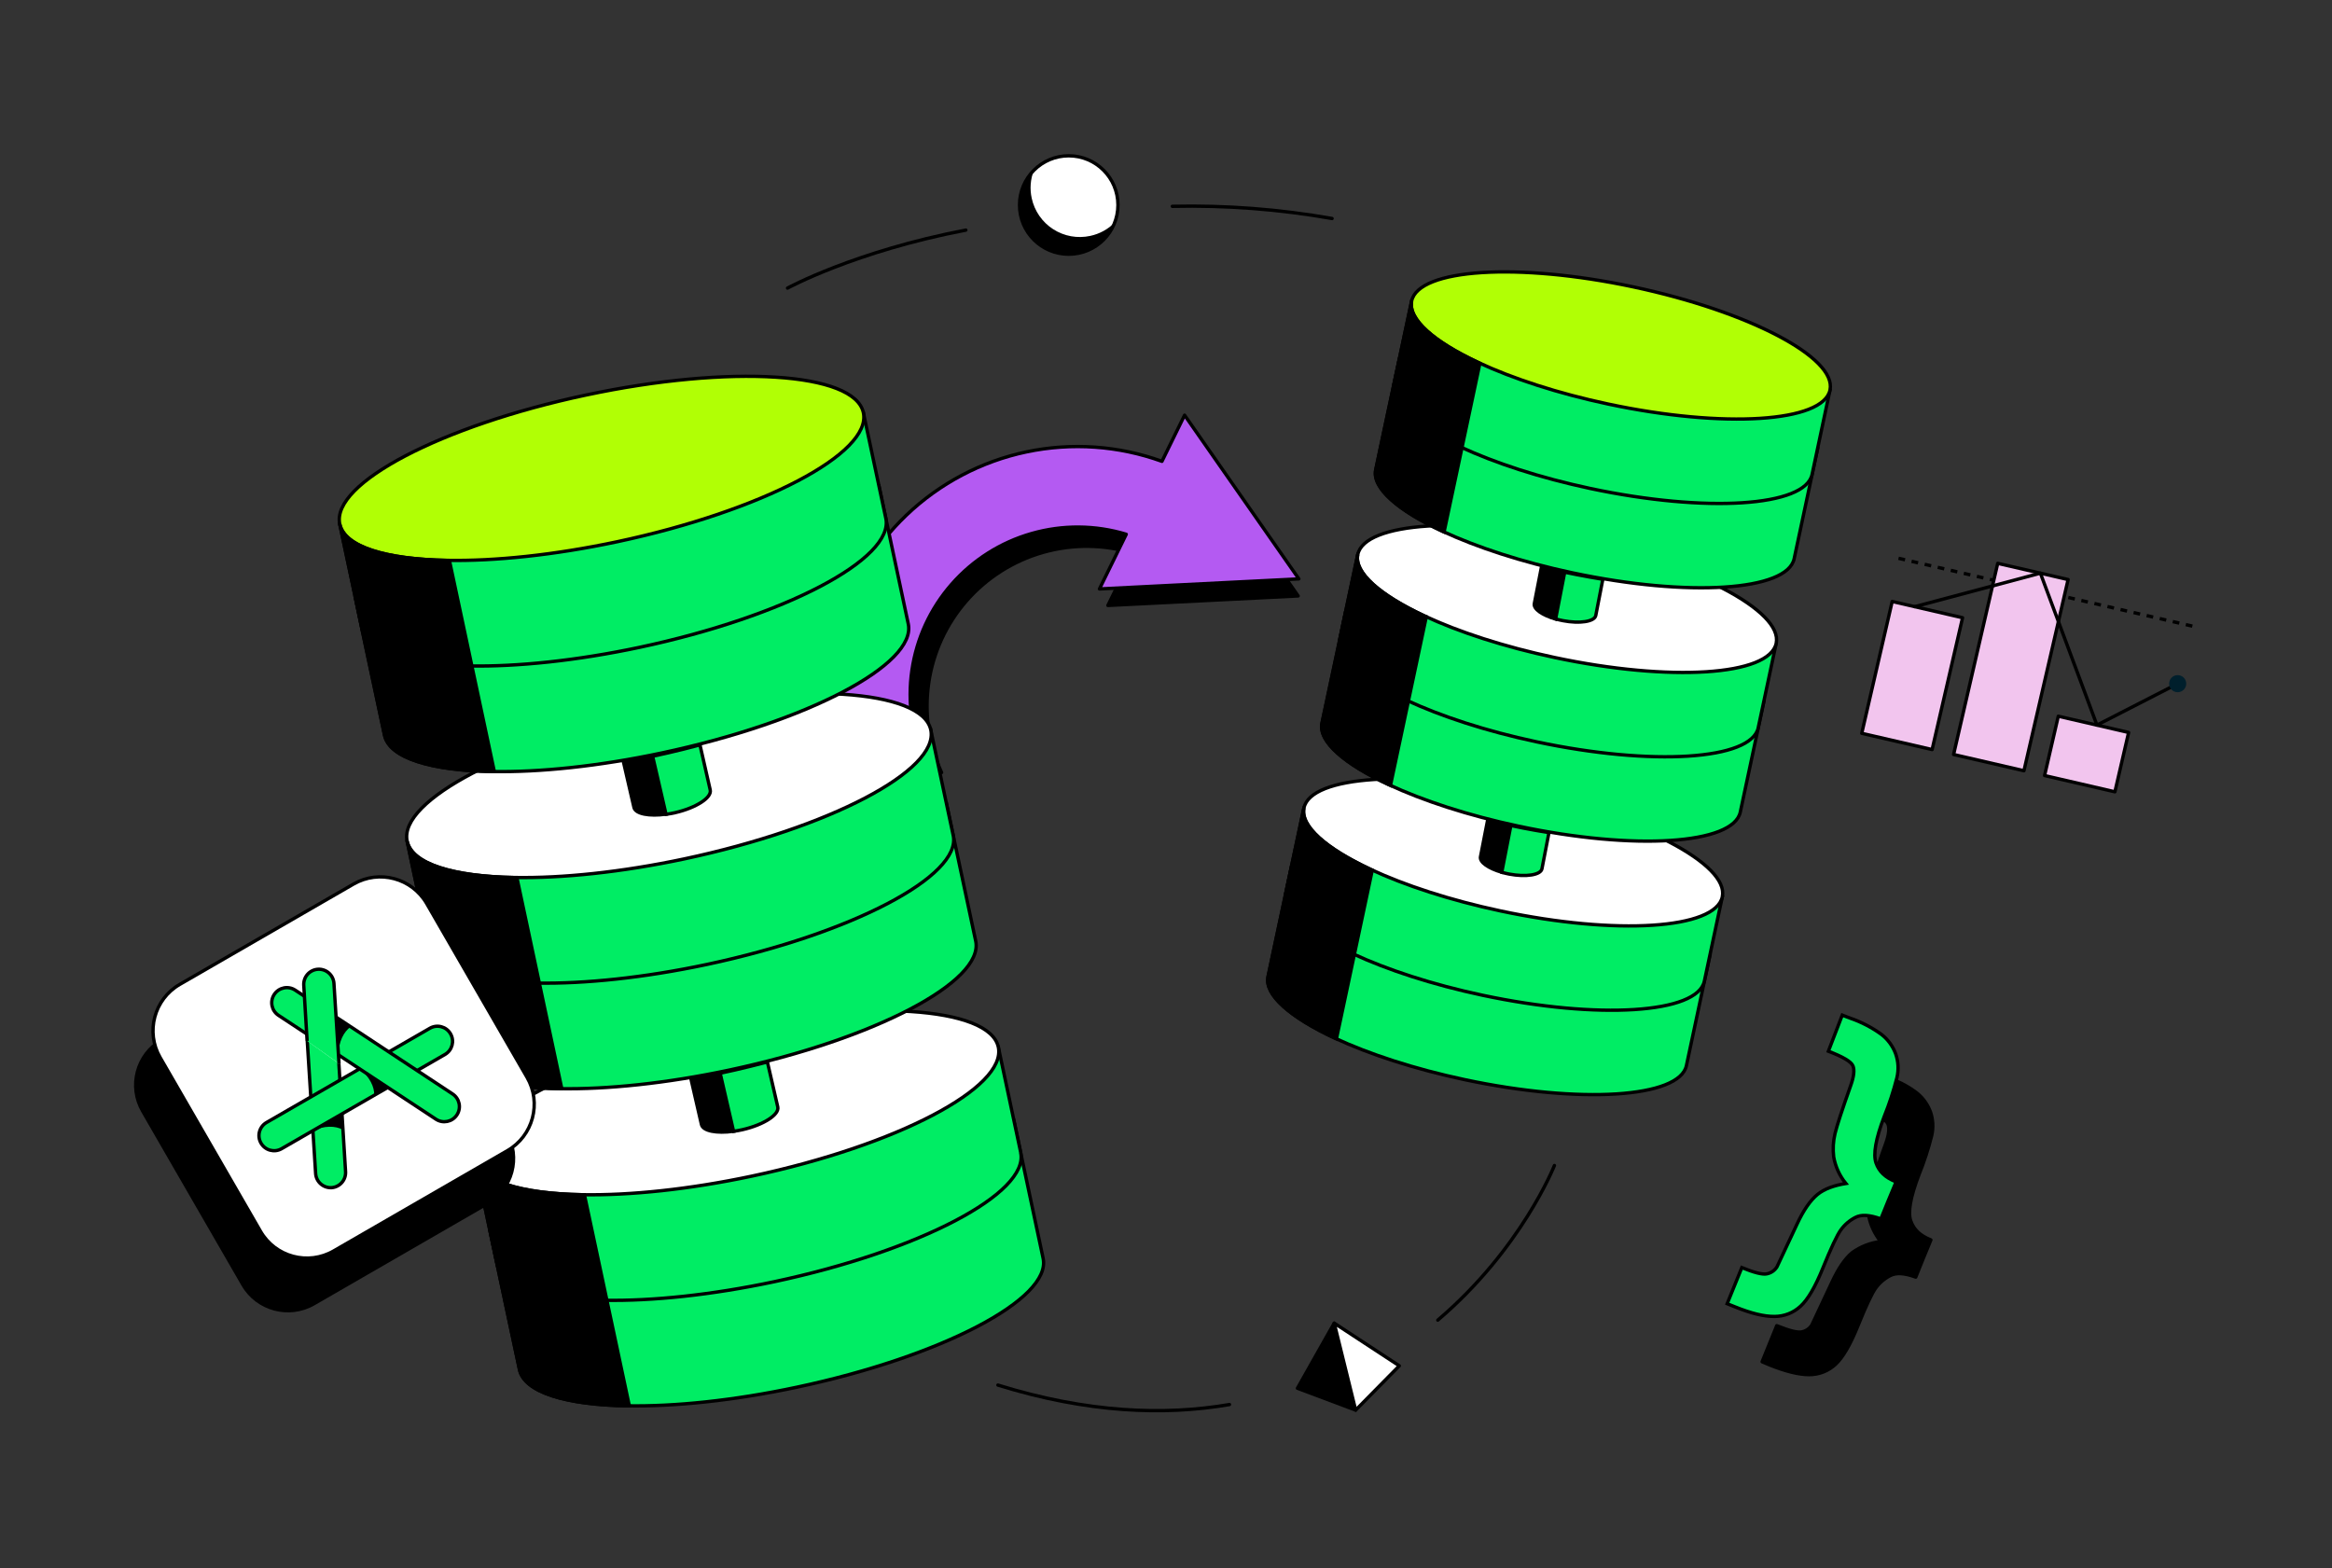 <svg width="696" height="468" viewBox="0 0 696 468" fill="none" xmlns="http://www.w3.org/2000/svg">
<rect x="0" y="0" width="696" height="468" fill="#333333" stroke="none"/>
<g clip-path="url(#clip0_4697_35005)">
<path d="M566.626 166.628L655.89 187.235" stroke="black" stroke-miterlimit="10" stroke-dasharray="2 2"/>
<path d="M281.027 230.577C277.193 222.224 275.857 212.941 277.178 203.846C278.5 194.751 282.423 186.233 288.476 179.317C294.529 172.401 302.452 167.383 311.292 164.867C320.131 162.351 329.51 162.446 338.297 165.139L330.658 180.706L387.438 177.867L354.944 131.245L348.505 144.393C336.146 139.887 322.774 138.925 309.898 141.616C297.022 144.306 285.154 150.543 275.634 159.621C266.114 168.699 259.321 180.257 256.021 192.991C252.722 205.725 253.048 219.128 256.962 231.687L281.027 230.577Z" fill="black" stroke="black" stroke-linecap="round" stroke-linejoin="round"/>
<path d="M276.148 228.047C272.155 219.296 270.773 209.578 272.166 200.06C273.559 190.542 277.668 181.628 284.001 174.388C290.334 167.147 298.621 161.888 307.869 159.24C317.116 156.592 326.932 156.668 336.137 159.46L328.138 175.777L387.648 172.777L353.544 123.916L346.795 137.694C333.846 133.008 319.847 132.029 306.373 134.867C292.898 137.705 280.483 144.247 270.524 153.757C260.565 163.267 253.458 175.368 250.002 188.697C246.546 202.027 246.878 216.056 250.962 229.207L276.148 228.047Z" fill="#B45AF2" stroke="black" stroke-linecap="round" stroke-linejoin="round"/>
<path d="M349.885 61.577C365.86 61.221 381.831 62.44 397.566 65.216" stroke="black" stroke-linecap="round" stroke-linejoin="round"/>
<path d="M235.045 85.983C235.045 85.983 255.222 74.985 288.266 68.676" stroke="black" stroke-linecap="round" stroke-linejoin="round"/>
<path d="M366.942 419.203C347.465 422.553 324.489 421.683 297.834 413.395" stroke="black" stroke-linecap="round" stroke-linejoin="round"/>
<path d="M463.924 347.856C463.924 347.856 454.126 372.742 429.121 394.008" stroke="black" stroke-linecap="round" stroke-linejoin="round"/>
<path d="M318.97 75.875C327.082 75.875 333.657 69.299 333.657 61.187C333.657 53.076 327.082 46.5 318.97 46.5C310.858 46.5 304.283 53.076 304.283 61.187C304.283 69.299 310.858 75.875 318.97 75.875Z" fill="white" stroke="black" stroke-miterlimit="10"/>
<path d="M322.08 75.555C318.984 76.225 315.754 75.876 312.872 74.56C309.99 73.245 307.611 71.032 306.09 68.254C304.569 65.475 303.986 62.279 304.43 59.142C304.874 56.006 306.32 53.097 308.552 50.849C307.529 53.5 307.31 56.393 307.922 59.168C308.33 61.053 309.106 62.84 310.205 64.425C311.303 66.01 312.704 67.364 314.326 68.407C315.949 69.451 317.761 70.165 319.659 70.508C321.557 70.85 323.504 70.816 325.389 70.406C328.168 69.818 330.712 68.427 332.708 66.406C331.843 68.698 330.417 70.737 328.56 72.335C326.703 73.933 324.475 75.04 322.08 75.555Z" fill="black"/>
<path d="M398.206 394.908L404.605 420.863L387.228 414.344L398.206 394.908Z" fill="black" stroke="black" stroke-linejoin="round"/>
<path d="M398.206 394.908L404.605 420.863L417.633 407.645L398.206 394.908Z" fill="white" stroke="black" stroke-linejoin="round"/>
<path d="M565.906 322.601C568.037 323.51 570.051 324.671 571.905 326.06C573.817 327.546 575.281 329.532 576.134 331.799C576.949 334.123 577.077 336.633 576.504 339.028C575.51 342.954 574.251 346.809 572.735 350.566C570.175 357.264 569.359 361.887 570.285 364.433C571.205 366.983 573.035 368.792 576.284 370.072L573.954 375.741L571.765 381.17C568.385 379.94 565.906 379.8 564.136 380.73C562.423 381.611 560.94 382.881 559.807 384.44C558.697 385.969 556.898 389.799 554.438 395.887C552.192 401.426 549.982 405.203 547.809 407.215C545.678 409.193 542.878 410.289 539.971 410.285C536.924 410.285 533.008 409.328 528.223 407.415L525.913 406.436L530.282 395.668C533.935 397.147 536.398 397.77 537.671 397.537C538.299 397.427 538.898 397.187 539.428 396.832C539.958 396.477 540.408 396.016 540.75 395.478L546.749 382.69C548.669 378.561 550.679 375.611 552.808 373.861C555.318 372.048 558.251 370.909 561.327 370.552C559.507 368.319 558.268 365.671 557.717 362.843C557.713 362.78 557.713 362.717 557.717 362.653C557.427 360.316 557.559 357.945 558.107 355.655C558.457 354.175 559.227 351.655 560.437 348.116C561.097 346.116 561.877 343.867 562.816 341.277C563.756 338.688 563.966 336.678 563.456 335.448C563.145 334.864 562.687 334.371 562.127 334.019" fill="black"/>
<path d="M565.906 322.601C568.037 323.51 570.051 324.671 571.905 326.06C573.817 327.546 575.281 329.532 576.134 331.799C576.949 334.123 577.077 336.633 576.504 339.028C575.51 342.954 574.251 346.809 572.735 350.566C570.175 357.264 569.359 361.887 570.285 364.433C571.205 366.983 573.035 368.792 576.284 370.072L573.954 375.741L571.765 381.17C568.385 379.94 565.906 379.8 564.136 380.73C562.423 381.611 560.94 382.881 559.807 384.44C558.697 385.969 556.898 389.799 554.438 395.887C552.192 401.426 549.982 405.203 547.809 407.215C545.678 409.193 542.878 410.289 539.971 410.285C536.924 410.285 533.008 409.328 528.223 407.415L525.913 406.436L530.282 395.668C533.935 397.147 536.398 397.77 537.671 397.537C538.299 397.427 538.898 397.187 539.428 396.832C539.958 396.477 540.408 396.016 540.75 395.478L546.749 382.69C548.669 378.561 550.679 375.611 552.808 373.861C555.318 372.048 558.251 370.909 561.327 370.552C559.507 368.319 558.268 365.671 557.717 362.843C557.713 362.78 557.713 362.717 557.717 362.653C557.427 360.316 557.559 357.945 558.107 355.655C558.457 354.175 559.227 351.655 560.437 348.116C561.097 346.116 561.877 343.867 562.816 341.277C563.756 338.688 563.966 336.678 563.456 335.448C563.145 334.864 562.687 334.371 562.127 334.019" stroke="black" stroke-linecap="round" stroke-linejoin="round"/>
<path d="M550.909 353.225C547.6 353.765 544.52 354.775 542.401 356.535C540.281 358.294 538.251 361.224 536.332 365.363L530.333 378.141C529.989 378.681 529.537 379.144 529.005 379.5C528.474 379.856 527.874 380.098 527.243 380.21C525.973 380.44 523.504 379.82 519.855 378.331L515.485 389.109L517.825 390.049C522.604 391.988 526.52 392.941 529.573 392.908C532.479 392.922 535.28 391.824 537.401 389.839C539.574 387.839 541.784 384.066 544.03 378.521C546.503 372.422 548.296 368.606 549.409 367.073C550.538 365.515 552.018 364.244 553.729 363.363C555.508 362.424 557.988 362.573 561.357 363.803L563.557 358.374L565.906 352.745C562.637 351.455 560.797 349.646 559.907 347.096C559.018 344.547 559.797 339.928 562.357 333.239C563.877 329.479 565.139 325.621 566.136 321.691C566.711 319.299 566.579 316.791 565.756 314.472C564.906 312.204 563.442 310.217 561.527 308.733C558.683 306.67 555.55 305.039 552.229 303.894L549.829 302.984L545.69 313.752C550.069 315.419 552.512 316.872 553.019 318.111C553.539 319.341 553.319 321.281 552.379 323.93C549.793 331.229 548.226 336.022 547.68 338.308C547.129 340.598 546.993 342.969 547.28 345.307C547.795 348.212 549.044 350.938 550.909 353.225Z" fill="#00ED64" stroke="black" stroke-miterlimit="10"/>
<path d="M155.039 408.735C156.489 415.544 168.877 419.263 187.124 419.583C201.291 419.833 218.978 418.034 237.835 414.024C280.957 404.876 313.951 387.639 311.322 375.541L302.583 334.408L146.291 367.633L155.039 408.735Z" fill="#00ED64" stroke="black" stroke-miterlimit="10"/>
<path d="M304.623 344.027C307.203 356.115 274.298 373.352 231.136 382.53C212.279 386.529 194.593 388.339 180.425 388.089C162.178 387.769 149.791 384.09 148.341 377.241L141.642 345.747L297.954 312.512L304.653 344.037" fill="#00ED64"/>
<path d="M304.623 344.027C307.203 356.115 274.298 373.352 231.136 382.53C212.279 386.529 194.593 388.339 180.425 388.089C162.178 387.769 149.791 384.09 148.341 377.241L141.642 345.747L297.954 312.512L304.653 344.037" stroke="black" stroke-miterlimit="10"/>
<path d="M297.954 312.512C300.534 324.6 267.629 341.837 224.467 351.016C205.611 355.015 187.924 356.825 173.756 356.575C155.51 356.255 143.122 352.575 141.672 345.727C139.122 333.629 172.007 316.402 215.159 307.233C258.311 298.065 295.335 300.415 297.954 312.512Z" fill="white" stroke="black" stroke-miterlimit="10"/>
<path d="M134.913 314.072C136.363 320.881 148.751 324.6 166.997 324.93C181.165 325.17 198.852 323.37 217.708 319.361C260.87 310.183 293.775 292.946 291.205 280.858L282.457 239.765L126.165 272.949L134.913 314.072Z" fill="#00ED64" stroke="black" stroke-miterlimit="10"/>
<path d="M284.496 249.344C287.066 261.432 254.162 278.668 210.999 287.847C192.143 291.846 174.456 293.656 160.288 293.416C142.042 293.086 129.654 289.367 128.204 282.558L121.505 251.043L277.787 217.829L284.496 249.354" fill="#00ED64"/>
<path d="M284.496 249.344C287.066 261.432 254.162 278.668 210.999 287.847C192.143 291.846 174.456 293.656 160.288 293.416C142.042 293.086 129.654 289.367 128.204 282.558L121.505 251.043L277.787 217.829L284.496 249.354" stroke="black" stroke-miterlimit="10"/>
<path d="M277.797 217.829C280.367 229.917 247.463 247.154 204.301 256.332C185.444 260.332 167.757 262.141 153.59 261.901C135.343 261.582 122.955 257.902 121.505 251.043C118.986 238.946 151.86 221.769 194.972 212.55C238.084 203.332 275.208 205.771 277.797 217.829Z" fill="white" stroke="black" stroke-miterlimit="10"/>
<path d="M114.797 219.429C116.247 226.238 128.634 229.957 146.881 230.277C161.049 230.527 178.735 228.717 197.592 224.708C240.754 215.54 273.658 198.303 271.079 186.205L262.34 145.082L106.048 178.306L114.797 219.429Z" fill="#00ED64" stroke="black" stroke-miterlimit="10"/>
<path d="M264.38 154.691C266.959 166.788 234.055 184.025 190.893 193.204C172.036 197.203 154.349 199.013 140.182 198.763C121.935 198.443 109.547 194.763 108.098 187.915L101.399 156.4L257.681 123.176L264.38 154.701" fill="#00ED64"/>
<path d="M264.38 154.691C266.959 166.788 234.055 184.025 190.893 193.204C172.036 197.203 154.349 199.013 140.182 198.763C121.935 198.443 109.547 194.763 108.098 187.915L101.399 156.4L257.681 123.176L264.38 154.701" stroke="black" stroke-miterlimit="10"/>
<path d="M257.681 123.176C260.261 135.274 227.357 152.511 184.194 161.689C165.338 165.689 147.651 167.498 133.483 167.248C115.237 166.928 102.849 163.249 101.399 156.4C98.85 144.302 131.734 127.076 174.886 117.907C218.038 108.739 255.092 111.088 257.681 123.176Z" fill="#B1FF05" stroke="black" stroke-miterlimit="10"/>
<path d="M198.822 243.005C193.733 243.705 189.653 242.915 189.213 241.005L186.084 227.458C188.963 226.931 191.876 226.348 194.822 225.708L198.822 243.005Z" fill="black" stroke="black" stroke-miterlimit="10"/>
<path d="M208.91 222.319L211.969 235.766C212.499 238.046 207.82 241.085 201.531 242.545C200.591 242.755 199.671 242.925 198.782 243.045L194.782 225.718C196.272 225.398 197.782 225.068 199.301 224.718L203.911 223.618L208.91 222.319Z" fill="#00ED64" stroke="black" stroke-miterlimit="10"/>
<path d="M218.968 337.648C213.879 338.348 209.8 337.568 209.36 335.648L206.24 322.091C209.113 321.564 212.023 320.981 214.969 320.341L218.968 337.648Z" fill="black" stroke="black" stroke-miterlimit="10"/>
<path d="M229.036 316.962L232.126 330.369C232.656 332.649 227.977 335.688 221.688 337.148C220.748 337.368 219.828 337.528 218.938 337.648L214.939 320.321C216.429 320.011 217.938 319.671 219.458 319.321L224.067 318.221L229.036 316.962Z" fill="#00ED64" stroke="black" stroke-miterlimit="10"/>
<path d="M133.483 167.258C115.236 166.939 102.849 163.259 101.399 156.41L106.048 178.306L108.048 187.915L114.747 219.419C116.196 226.228 128.584 229.947 146.831 230.267H147.531L134.133 167.278L133.483 167.258Z" fill="black" stroke="black" stroke-miterlimit="10"/>
<path d="M153.6 261.922C135.353 261.602 122.965 257.922 121.516 251.073L126.175 272.96L128.174 282.578L134.873 314.082C136.323 320.881 148.711 324.61 166.958 324.93H167.667L154.27 261.942L153.6 261.922Z" fill="black" stroke="black" stroke-miterlimit="10"/>
<path d="M173.726 356.584C155.48 356.264 143.092 352.585 141.642 345.736L146.291 367.632L148.341 377.241L155.04 408.745C156.489 415.554 168.877 419.273 187.124 419.593H187.824L174.426 356.604L173.726 356.584Z" fill="black" stroke="black" stroke-miterlimit="10"/>
<path d="M378.46 291.476C377.3 296.915 385.139 303.664 398.356 309.823C408.614 314.612 422.112 319.041 437.169 322.241C471.653 329.569 501.278 327.68 503.328 318.021L510.326 285.167L385.449 258.612L378.46 291.476Z" fill="#00ED64" stroke="black" stroke-miterlimit="10"/>
<path d="M508.676 292.836C506.627 302.494 477.012 304.384 442.518 297.055C427.461 293.856 413.963 289.417 403.705 284.637C390.487 278.469 382.709 271.73 383.809 266.291L389.168 241.115L514.035 267.66L508.676 292.846" fill="#00ED64"/>
<path d="M508.676 292.836C506.627 302.494 477.012 304.384 442.518 297.055C427.461 293.856 413.963 289.417 403.705 284.637C390.487 278.469 382.709 271.73 383.809 266.291L389.168 241.115L514.035 267.66L508.676 292.846" stroke="black" stroke-miterlimit="10"/>
<path d="M514.035 267.66C511.986 277.329 482.371 279.218 447.887 271.89C432.82 268.68 419.322 264.251 409.064 259.472C395.846 253.303 388.018 246.564 389.178 241.125C391.247 231.467 420.852 229.587 455.326 236.906C489.8 244.225 516.075 257.992 514.035 267.66Z" fill="white" stroke="black" stroke-miterlimit="10"/>
<path d="M394.537 215.82C393.387 221.259 401.215 228.008 414.433 234.166C424.691 238.956 438.189 243.385 453.246 246.584C487.74 253.913 517.355 252.023 519.404 242.365L526.403 209.511L401.525 182.966L394.537 215.82Z" fill="#00ED64" stroke="black" stroke-miterlimit="10"/>
<path d="M524.763 217.19C522.714 226.848 493.099 228.737 458.615 221.409C443.548 218.209 430.05 213.77 419.792 208.991C406.574 202.822 398.746 196.083 399.896 190.644L405.245 165.469L530.112 192.014L524.753 217.2" fill="#00ED64"/>
<path d="M524.763 217.19C522.714 226.848 493.099 228.737 458.615 221.409C443.548 218.209 430.05 213.77 419.792 208.991C406.574 202.822 398.746 196.083 399.896 190.644L405.245 165.469L530.112 192.014L524.753 217.2" stroke="black" stroke-miterlimit="10"/>
<path d="M530.112 192.014C528.053 201.682 498.438 203.572 463.954 196.233C448.887 193.034 435.389 188.605 425.131 183.825C411.913 177.657 404.085 170.918 405.245 165.479C407.314 155.82 436.919 153.941 471.393 161.259C505.867 168.578 532.152 182.346 530.112 192.014Z" fill="white" stroke="black" stroke-miterlimit="10"/>
<path d="M410.614 140.203C409.454 145.642 417.283 152.381 430.5 158.55C440.758 163.329 454.256 167.768 469.323 170.968C503.807 178.296 533.422 176.407 535.481 166.749L542.48 133.894L417.592 107.349L410.614 140.203Z" fill="#00ED64" stroke="black" stroke-miterlimit="10"/>
<path d="M540.83 141.573C538.831 151.241 509.166 153.131 474.672 145.802C459.615 142.593 446.117 138.163 435.859 133.384C422.642 127.215 414.803 120.477 415.963 115.038L421.312 89.862L546.179 116.387L540.83 141.573Z" fill="#00ED64" stroke="black" stroke-miterlimit="10"/>
<path d="M546.18 116.387C544.18 126.046 514.515 127.935 480.031 120.607C464.964 117.407 451.467 112.978 441.208 108.189C427.991 102.03 420.212 95.291 421.312 89.842C423.382 80.184 452.996 78.294 487.46 85.623C521.924 92.952 548.219 106.729 546.18 116.387Z" fill="#B1FF05" stroke="black" stroke-miterlimit="10"/>
<path d="M464.284 184.775C460.335 183.625 457.615 181.776 457.925 180.166L460.055 169.258C462.325 169.808 464.634 170.338 466.994 170.828L464.284 184.775Z" fill="black" stroke="black" stroke-miterlimit="10"/>
<path d="M478.372 172.897L476.272 183.696C475.922 185.525 471.513 186.225 466.454 185.245C465.694 185.095 464.974 184.925 464.284 184.725L466.994 170.778C468.184 171.028 469.403 171.278 470.613 171.508C471.243 171.638 473.723 172.098 474.342 172.208C475.332 172.388 478.372 172.897 478.372 172.897Z" fill="#00ED64" stroke="black" stroke-miterlimit="10"/>
<path d="M448.207 260.342C444.268 259.192 441.548 257.342 441.858 255.733L443.978 244.834C446.247 245.374 448.567 245.904 450.926 246.394L448.207 260.342Z" fill="black" stroke="black" stroke-miterlimit="10"/>
<path d="M462.295 248.514L460.205 259.312C459.845 261.142 455.436 261.842 450.377 260.872C449.627 260.722 448.897 260.542 448.207 260.342L450.927 246.394L454.546 247.134L458.265 247.824C459.255 248.004 462.295 248.514 462.295 248.514Z" fill="#00ED64" stroke="black" stroke-miterlimit="10"/>
<path d="M441.208 108.199C427.991 102.04 420.212 95.301 421.312 89.852L417.593 107.349L415.933 115.028L410.584 140.193C409.424 145.632 417.253 152.371 430.47 158.54L430.99 158.77L441.688 108.419L441.208 108.199Z" fill="black" stroke="black" stroke-miterlimit="10"/>
<path d="M425.131 183.835C411.914 177.667 404.085 170.928 405.235 165.489L401.525 182.976L399.936 190.654L394.587 215.83C393.427 221.269 401.266 228.018 414.483 234.177L414.993 234.416L425.691 184.055L425.131 183.835Z" fill="black" stroke="black" stroke-miterlimit="10"/>
<path d="M409.054 259.472C395.837 253.303 388.008 246.564 389.168 241.125L385.449 258.612L383.809 266.291L378.46 291.466C377.3 296.905 385.139 303.654 398.356 309.813L398.866 310.053L409.564 259.692L409.054 259.472Z" fill="black" stroke="black" stroke-miterlimit="10"/>
<path d="M564.735 179.519L555.65 218.867L576.654 223.716L585.738 184.368L564.735 179.519Z" fill="#F2C5EE" stroke="black" stroke-linecap="round" stroke-linejoin="round"/>
<path d="M617.237 172.977L604.059 230.037L583.063 225.188L596.231 168.138L608.968 171.068L617.237 172.977Z" fill="#F2C5EE" stroke="black" stroke-linecap="round" stroke-linejoin="round"/>
<path d="M614.308 213.762L610.216 231.473L631.209 236.323L635.301 218.613L614.308 213.762Z" fill="#F2C5EE" stroke="black" stroke-linecap="round" stroke-linejoin="round"/>
<path d="M649.941 204.052L625.845 216.41L608.968 171.068L571.475 181.066" stroke="black" stroke-linecap="round" stroke-linejoin="round"/>
<path d="M649.942 206.602C651.35 206.602 652.492 205.461 652.492 204.052C652.492 202.644 651.35 201.502 649.942 201.502C648.533 201.502 647.392 202.644 647.392 204.052C647.392 205.461 648.533 206.602 649.942 206.602Z" fill="#001F2C"/>
<path d="M99.846 280.063L47.998 309.998C40.346 314.415 37.725 324.199 42.142 331.851L72.077 383.699C76.494 391.35 86.278 393.972 93.929 389.554L145.778 359.62C153.429 355.202 156.05 345.418 151.633 337.767L121.698 285.919C117.281 278.267 107.497 275.646 99.846 280.063Z" fill="black"/>
<path d="M105.515 263.862L53.667 293.796C46.016 298.214 43.394 307.998 47.812 315.649L77.746 367.497C82.164 375.148 91.947 377.77 99.599 373.353L151.447 343.418C159.098 339 161.72 329.217 157.302 321.565L127.368 269.717C122.95 262.066 113.167 259.444 105.515 263.862Z" fill="white" stroke="black" stroke-miterlimit="10"/>
<path d="M101.139 317.431L103.139 349.686C103.213 350.869 102.82 352.033 102.044 352.929C101.268 353.825 100.171 354.38 98.989 354.475C97.794 354.549 96.617 354.145 95.719 353.352C94.821 352.559 94.275 351.441 94.2 350.246L91.701 310.683" fill="#00ED64"/>
<path d="M101.139 317.431L103.139 349.686C103.213 350.869 102.82 352.033 102.044 352.929C101.268 353.825 100.171 354.38 98.989 354.475V354.475C97.794 354.549 96.617 354.145 95.719 353.352C94.821 352.559 94.275 351.441 94.2 350.246L91.701 310.683" stroke="black" stroke-miterlimit="10"/>
<path d="M134.467 308.556L134.462 308.548C133.218 306.391 130.46 305.651 128.303 306.895L79.545 335.023C77.388 336.267 76.648 339.025 77.892 341.182L77.897 341.191C79.142 343.348 81.899 344.088 84.056 342.843L132.815 314.715C134.972 313.471 135.712 310.714 134.467 308.556Z" fill="#00ED64" stroke="black" stroke-miterlimit="10"/>
<path d="M107.298 319.011C110.297 321.321 111.787 324.41 111.687 326.9L115.686 324.57L107.298 319.011Z" fill="black"/>
<path d="M93.28 337.578C96.69 335.898 100.109 335.968 102.279 337.168L101.989 332.519L93.28 337.578Z" fill="black"/>
<path d="M136.363 332.766L136.368 332.757C137.739 330.678 137.166 327.882 135.087 326.51L88.099 295.516C86.02 294.144 83.223 294.718 81.852 296.797L81.846 296.805C80.475 298.884 81.049 301.681 83.128 303.052L130.116 334.047C132.195 335.418 134.991 334.844 136.363 332.766Z" fill="#00ED64" stroke="black" stroke-miterlimit="10"/>
<path d="M91.661 310.683L90.661 294.076C90.623 293.484 90.702 292.891 90.894 292.33C91.085 291.769 91.386 291.251 91.778 290.806C92.169 290.361 92.645 289.998 93.178 289.737C93.71 289.477 94.289 289.323 94.88 289.287C95.472 289.249 96.065 289.328 96.626 289.519C97.187 289.711 97.705 290.011 98.15 290.403C98.595 290.795 98.958 291.271 99.219 291.803C99.479 292.336 99.633 292.914 99.669 293.506L101.179 317.432" fill="#00ED64"/>
<path d="M91.661 310.683L90.661 294.076C90.623 293.484 90.702 292.891 90.894 292.33C91.085 291.769 91.386 291.251 91.778 290.806C92.169 290.361 92.645 289.998 93.178 289.737C93.71 289.477 94.289 289.323 94.88 289.287V289.287C95.472 289.249 96.065 289.328 96.626 289.519C97.187 289.711 97.705 290.011 98.15 290.403C98.595 290.795 98.958 291.271 99.219 291.803C99.479 292.336 99.633 292.914 99.669 293.506L101.179 317.432" stroke="black" stroke-miterlimit="10"/>
<path d="M101.039 314.752C101.039 310.943 102.609 307.913 104.649 306.473L100.259 303.544L101.039 314.752Z" fill="black"/>
</g>
<defs>
<clipPath id="clip0_4697_35005">
<rect width="616" height="375.533" fill="white" transform="translate(40 46)"/>
</clipPath>
</defs>
</svg>
